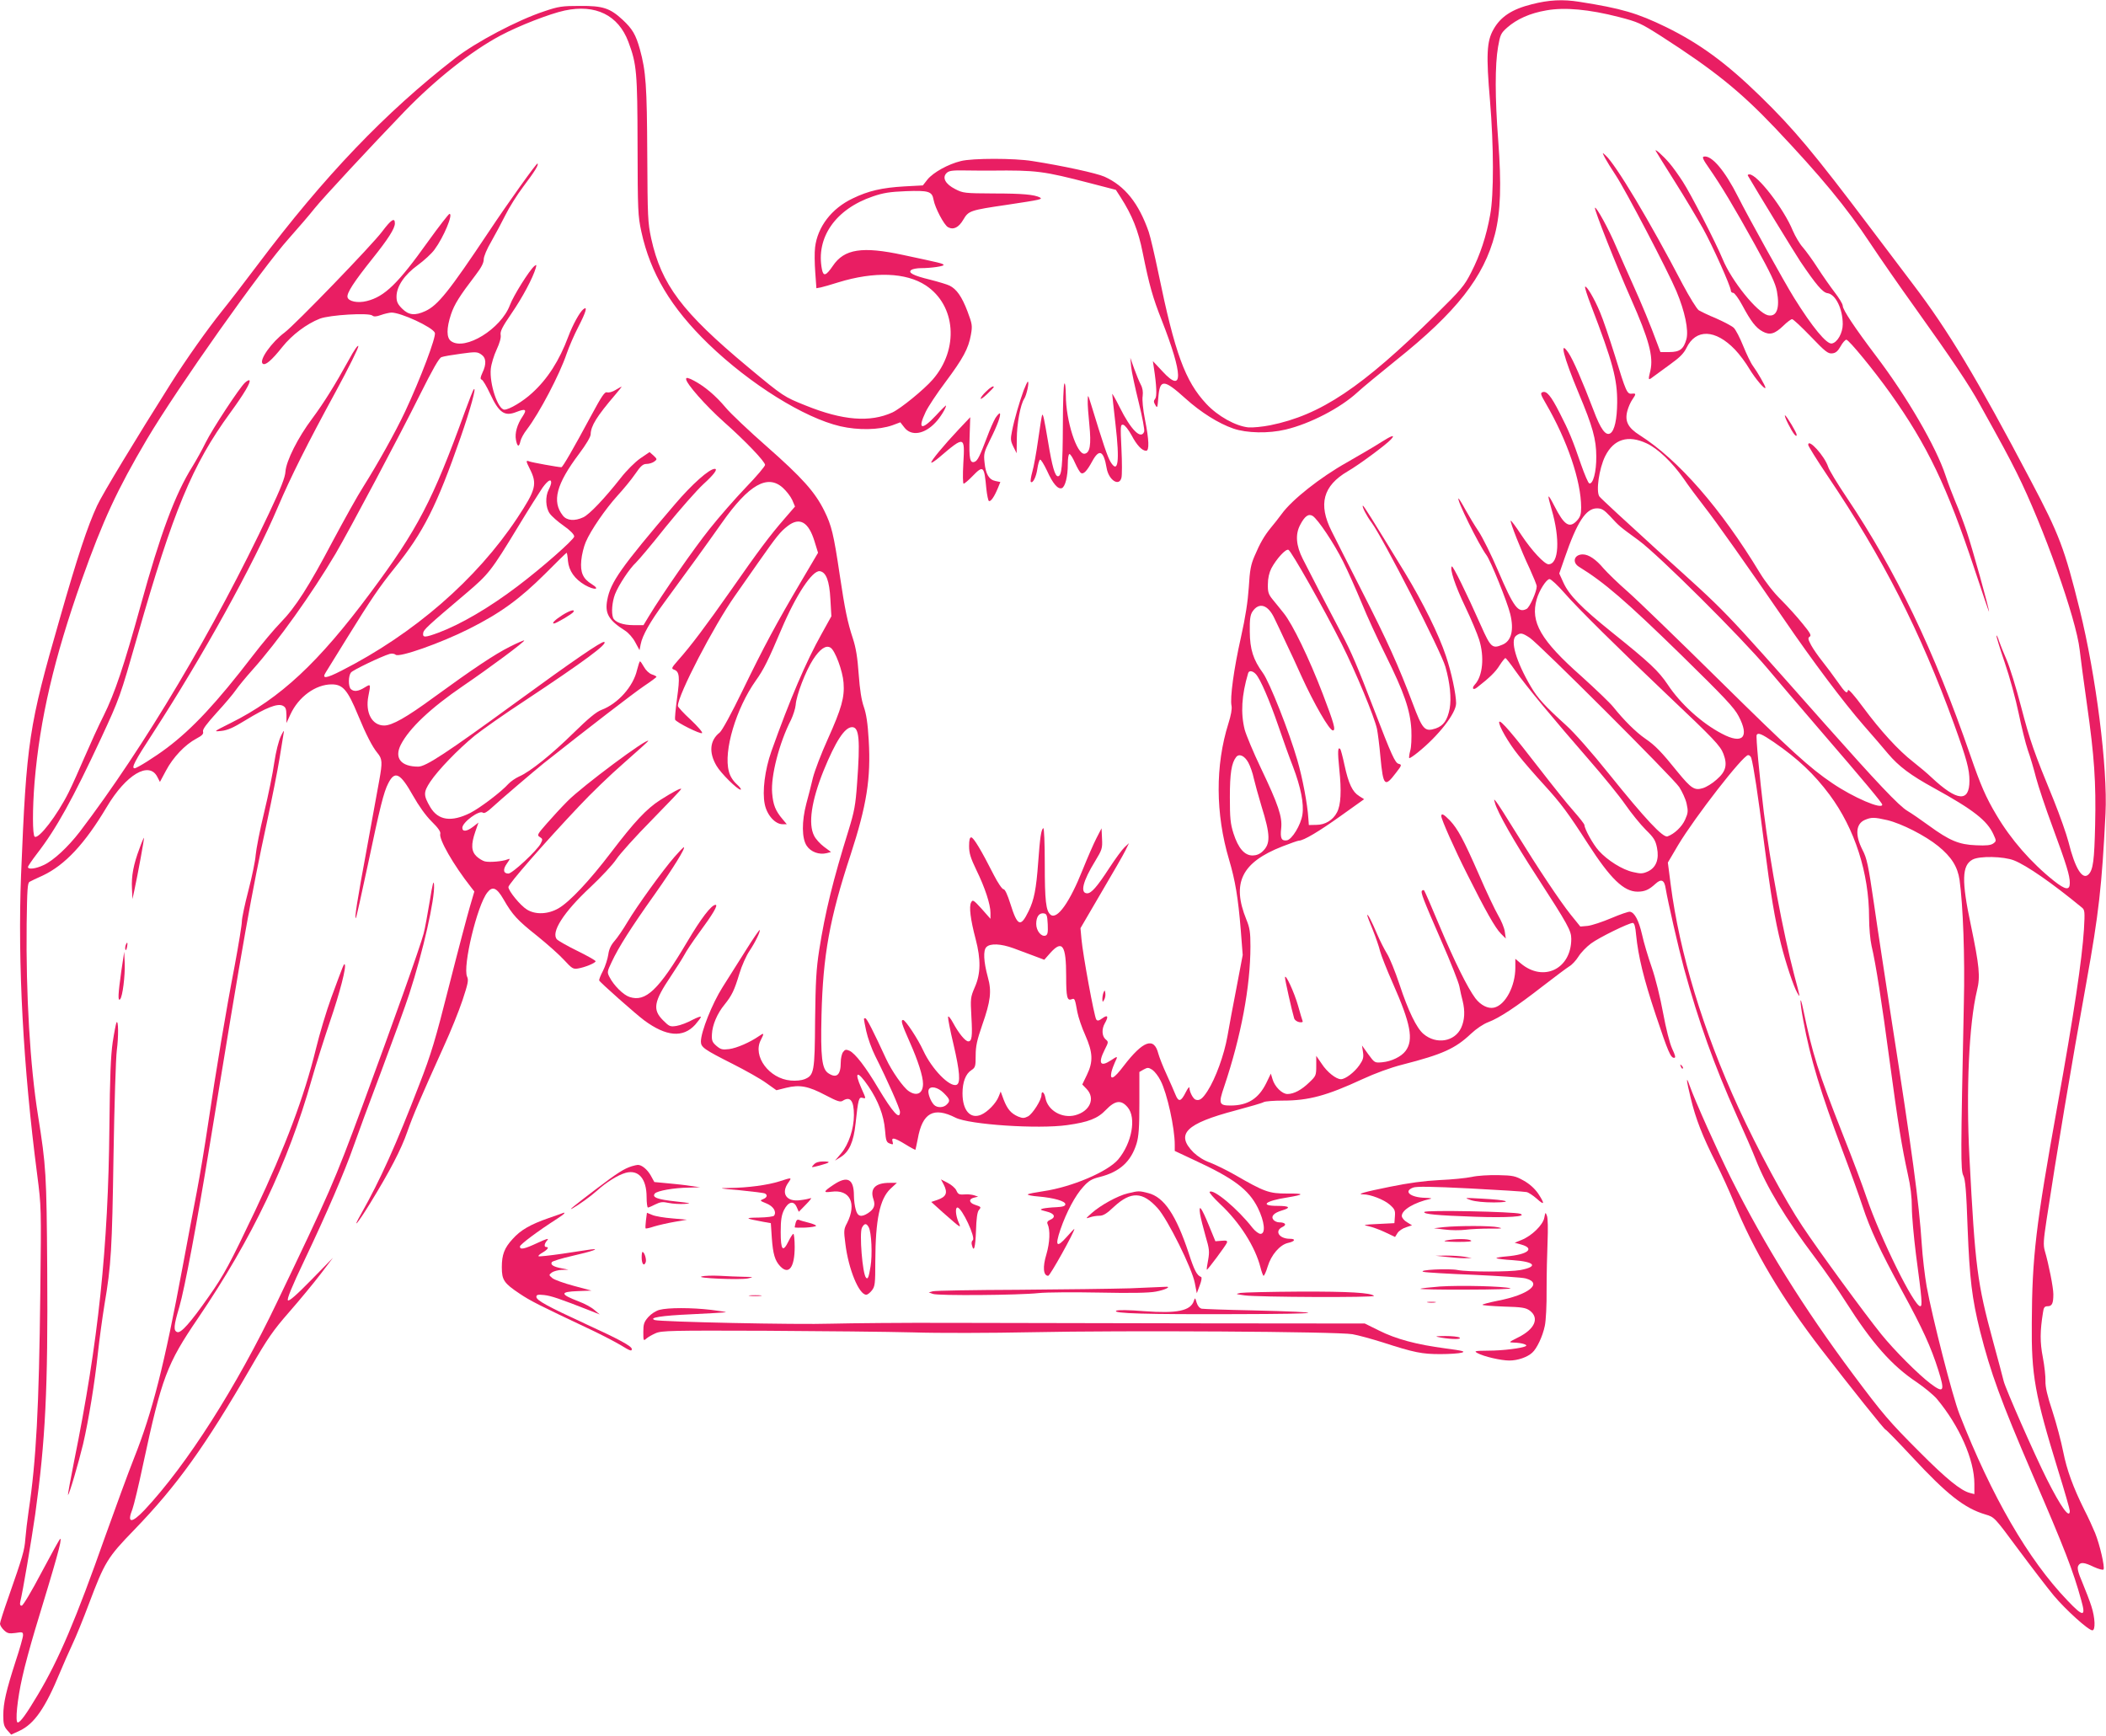 <?xml version="1.0" standalone="no"?>
<!DOCTYPE svg PUBLIC "-//W3C//DTD SVG 20010904//EN"
 "http://www.w3.org/TR/2001/REC-SVG-20010904/DTD/svg10.dtd">
<svg version="1.0" xmlns="http://www.w3.org/2000/svg"
 width="1280pt" height="1055pt" viewBox="0 0 1280 1055"
 preserveAspectRatio="xMidYMid meet">
<g transform="translate(0,1055) scale(0.1,-0.1)"
fill="#e91e63" stroke="none">
<path d="M9310 10524 c-121 -30 -190 -76 -233 -153 -41 -72 -45 -155 -21 -433
23 -275 24 -571 1 -694 -23 -129 -61 -244 -115 -349 -42 -83 -60 -104 -216
-258 -449 -442 -699 -610 -1006 -672 -46 -9 -106 -15 -132 -13 -78 8 -186 68
-256 143 -129 138 -191 307 -292 798 -22 106 -48 217 -58 247 -61 175 -145
280 -269 336 -47 21 -252 66 -438 95 -110 18 -365 18 -435 0 -78 -19 -167 -69
-202 -111 l-29 -37 -112 -6 c-137 -8 -219 -27 -314 -73 -129 -61 -214 -173
-229 -297 -4 -30 -3 -99 1 -152 l7 -97 27 5 c14 3 63 17 107 31 218 67 411 60
531 -19 183 -121 203 -387 42 -572 -53 -61 -194 -176 -245 -200 -136 -62 -302
-49 -527 42 -132 53 -135 54 -351 234 -402 335 -526 501 -588 781 -21 99 -22
129 -24 510 -2 418 -8 507 -45 641 -25 89 -45 123 -105 179 -77 71 -120 85
-259 84 -108 0 -130 -3 -218 -33 -161 -53 -415 -187 -542 -286 -423 -328 -795
-717 -1198 -1253 -78 -104 -176 -231 -218 -283 -89 -111 -217 -292 -310 -439
-211 -334 -417 -674 -449 -744 -58 -125 -119 -309 -228 -691 -187 -649 -201
-740 -234 -1553 -21 -536 13 -1170 98 -1822 25 -194 25 -198 19 -715 -8 -704
-25 -1023 -71 -1330 -8 -55 -17 -131 -20 -169 -5 -70 -16 -107 -103 -356 -28
-79 -51 -151 -51 -160 0 -9 11 -27 24 -39 21 -20 31 -22 70 -17 42 7 46 6 46
-14 0 -12 -20 -83 -45 -158 -57 -177 -75 -253 -75 -329 0 -51 4 -67 24 -90
l24 -27 52 24 c89 42 156 139 245 355 21 50 54 126 75 170 21 44 66 154 100
245 96 255 113 283 275 450 261 270 431 507 710 989 101 175 135 224 232 335
63 72 149 176 191 231 l76 100 -132 -135 c-91 -93 -135 -131 -142 -124 -7 7
23 82 101 245 135 284 243 535 297 689 22 63 98 270 170 460 71 190 148 401
170 470 84 258 156 578 150 662 -2 32 -9 8 -26 -99 -13 -78 -29 -167 -37 -197
-21 -81 -183 -535 -374 -1053 -171 -462 -195 -516 -517 -1188 -247 -517 -549
-990 -806 -1264 -79 -83 -108 -81 -73 6 8 21 38 144 65 273 113 526 144 609
332 885 332 489 548 943 693 1455 24 85 74 242 110 349 61 178 102 337 90 349
-5 5 -7 0 -81 -201 -30 -82 -72 -222 -94 -313 -71 -290 -186 -596 -369 -983
-154 -324 -190 -391 -282 -522 -112 -160 -170 -225 -192 -216 -24 9 -21 39 13
153 31 105 109 518 184 979 208 1274 253 1527 350 1975 29 135 63 306 75 380
12 74 24 146 26 160 3 14 -5 3 -18 -25 -14 -30 -30 -94 -40 -160 -8 -60 -36
-198 -62 -305 -26 -107 -48 -223 -51 -257 -2 -33 -22 -130 -44 -215 -22 -84
-40 -169 -40 -189 0 -20 -20 -142 -44 -271 -53 -274 -112 -629 -161 -958 -19
-129 -50 -316 -69 -415 -19 -99 -58 -304 -86 -455 -111 -597 -184 -884 -296
-1165 -35 -88 -113 -302 -175 -475 -177 -502 -281 -747 -408 -960 -72 -121
-108 -170 -123 -170 -17 0 -3 141 28 277 14 65 49 192 76 283 135 443 164 547
155 557 -3 2 -53 -89 -113 -202 -62 -118 -114 -205 -122 -205 -10 0 -12 7 -9
23 15 59 68 372 91 532 62 447 78 763 73 1490 -4 584 -7 626 -56 935 -48 298
-74 738 -69 1164 3 209 5 250 18 256 8 5 44 22 80 38 135 64 255 192 389 417
117 197 257 280 307 183 l16 -31 37 69 c42 80 116 158 184 194 36 19 45 29 41
43 -4 13 20 45 83 115 49 53 101 115 116 137 15 22 61 78 103 125 152 170 359
460 504 705 85 145 391 721 511 963 80 160 117 225 132 231 12 5 66 14 119 21
87 12 99 12 122 -4 31 -20 34 -58 8 -112 -13 -29 -14 -38 -4 -42 7 -2 30 -41
51 -86 54 -116 88 -139 160 -110 56 22 65 15 38 -26 -34 -50 -49 -103 -41
-144 8 -43 19 -46 27 -8 3 15 20 47 39 71 77 101 200 336 242 461 14 41 46
115 71 163 47 91 58 130 30 107 -22 -18 -64 -94 -91 -166 -54 -145 -126 -258
-220 -343 -55 -51 -139 -101 -168 -101 -40 0 -92 157 -83 248 3 29 19 82 35
116 19 41 28 73 25 90 -4 21 9 48 66 131 66 96 129 214 147 275 6 22 5 23 -9
12 -30 -26 -126 -178 -148 -237 -54 -144 -272 -279 -357 -219 -29 20 -29 78
-1 163 21 62 51 110 151 241 33 43 48 72 48 93 0 18 19 63 46 109 25 44 64
117 86 161 22 45 71 123 108 172 70 93 95 133 87 141 -5 5 -178 -237 -297
-416 -242 -363 -309 -446 -385 -481 -63 -29 -101 -25 -141 15 -27 27 -34 42
-34 73 0 62 48 133 130 192 38 28 84 70 101 94 55 74 115 217 91 217 -5 0 -64
-76 -131 -169 -182 -255 -263 -334 -372 -361 -55 -14 -112 -2 -117 24 -5 25
40 94 151 233 96 120 137 184 137 215 0 38 -22 24 -77 -49 -59 -80 -530 -567
-593 -614 -79 -59 -156 -167 -134 -189 15 -15 54 18 120 101 59 74 147 140
228 172 61 23 297 37 319 19 9 -8 24 -7 52 3 22 8 50 14 63 15 58 1 252 -89
265 -123 9 -24 -87 -278 -180 -477 -59 -126 -169 -322 -254 -457 -35 -54 -118
-204 -187 -333 -144 -273 -225 -401 -318 -496 -37 -38 -112 -127 -167 -199
-221 -288 -367 -444 -522 -561 -73 -55 -183 -124 -197 -124 -22 0 2 46 111
213 304 469 610 1022 760 1375 78 183 178 383 353 704 77 142 138 265 136 274
-2 10 -27 -26 -57 -82 -86 -156 -152 -262 -224 -359 -87 -116 -157 -256 -162
-321 -2 -36 -28 -102 -100 -254 -330 -701 -761 -1425 -1151 -1937 -71 -92
-159 -174 -218 -201 -48 -23 -96 -29 -96 -12 0 5 25 42 55 81 117 151 218 334
389 701 114 246 115 250 221 620 218 764 334 1043 563 1357 86 118 128 189
118 199 -3 3 -15 -3 -27 -14 -33 -30 -198 -281 -239 -364 -20 -41 -56 -106
-80 -145 -106 -169 -195 -409 -315 -845 -102 -369 -157 -533 -225 -670 -32
-63 -83 -176 -115 -250 -32 -74 -75 -171 -97 -215 -71 -142 -182 -286 -207
-271 -14 9 -14 170 -1 331 33 387 118 752 287 1230 129 363 215 548 396 855
185 312 696 1035 864 1222 55 62 125 143 154 180 51 64 343 378 549 592 187
193 404 365 580 459 114 61 303 134 392 153 188 40 326 -28 387 -190 51 -136
55 -184 56 -631 1 -396 2 -426 23 -523 55 -253 180 -462 408 -683 254 -245
582 -449 801 -500 109 -25 234 -23 317 6 l48 18 25 -32 c42 -54 122 -41 189
31 28 29 64 87 64 103 0 3 -28 -24 -61 -60 -88 -94 -114 -86 -63 21 14 30 68
112 120 181 108 145 140 204 155 288 10 56 8 65 -21 143 -34 89 -66 135 -109
156 -14 7 -67 23 -118 36 -103 25 -138 43 -113 60 8 5 33 10 55 10 64 0 145
12 140 20 -5 9 -21 12 -245 60 -249 54 -359 37 -428 -66 -41 -60 -57 -66 -66
-23 -39 194 82 368 309 445 64 22 104 28 201 32 138 5 159 -1 168 -52 9 -50
64 -154 88 -167 33 -18 65 -2 93 46 32 54 40 57 265 90 206 31 219 34 200 45
-34 17 -104 24 -280 24 -178 1 -187 2 -235 27 -59 30 -80 69 -52 97 14 14 34
17 105 16 48 -1 123 -1 167 -1 276 3 317 -3 599 -76 l158 -41 29 -45 c70 -109
108 -204 134 -336 40 -198 61 -273 116 -412 130 -332 132 -449 6 -312 l-60 64
6 -40 c17 -110 19 -175 8 -189 -10 -12 -10 -20 1 -38 12 -21 13 -18 18 44 9
116 33 115 166 -5 92 -83 200 -151 290 -182 81 -28 214 -31 318 -6 148 35 333
131 436 226 30 28 136 115 235 195 368 294 534 506 601 766 35 137 40 303 20
570 -20 257 -20 462 -1 569 13 74 17 83 55 117 59 52 139 88 239 105 111 20
260 6 439 -40 120 -31 134 -38 257 -116 322 -207 481 -335 693 -558 281 -297
434 -482 580 -703 53 -80 174 -255 271 -390 227 -318 328 -468 394 -588 141
-254 169 -305 225 -417 160 -321 361 -885 382 -1075 5 -47 25 -195 44 -330 45
-316 56 -476 50 -735 -5 -213 -12 -272 -40 -300 -37 -37 -82 36 -122 197 -12
47 -52 160 -88 250 -124 302 -145 362 -200 572 -30 116 -70 244 -88 285 -18
42 -39 93 -46 114 -6 21 -14 36 -16 34 -2 -2 20 -76 50 -163 30 -87 68 -226
85 -309 17 -82 42 -184 56 -225 15 -41 37 -117 50 -168 14 -52 58 -185 99
-295 87 -236 106 -299 106 -344 0 -47 -26 -43 -97 13 -139 111 -261 251 -349
400 -64 107 -96 181 -159 364 -220 637 -453 1122 -751 1566 -56 83 -107 167
-113 187 -22 66 -121 175 -121 133 0 -7 52 -91 116 -186 340 -504 566 -948
771 -1513 77 -213 93 -273 93 -343 0 -132 -74 -126 -230 20 -25 24 -75 66
-112 95 -89 69 -198 188 -306 334 -50 68 -88 111 -90 102 -6 -25 -15 -18 -65
53 -26 37 -67 92 -91 122 -24 30 -55 74 -68 98 -19 36 -21 44 -9 52 12 7 3 23
-44 80 -32 40 -90 104 -130 144 -44 43 -94 107 -129 164 -237 392 -495 687
-729 836 -73 46 -93 86 -76 149 6 23 20 54 30 68 24 35 24 39 -3 36 -29 -3
-35 10 -103 232 -32 102 -72 221 -91 265 -34 82 -82 162 -90 153 -3 -3 13 -54
36 -113 133 -347 160 -449 159 -591 -1 -102 -16 -171 -42 -187 -28 -17 -59 26
-102 141 -68 178 -124 307 -152 348 -58 86 -31 -22 62 -245 85 -202 107 -281
107 -385 1 -93 -20 -171 -43 -163 -6 2 -28 53 -49 113 -52 152 -74 205 -131
316 -53 104 -79 135 -104 125 -14 -5 -11 -15 20 -68 131 -225 215 -472 215
-633 0 -41 -5 -57 -25 -79 -46 -50 -78 -29 -138 89 -42 81 -45 77 -17 -20 53
-180 45 -334 -18 -335 -25 0 -103 84 -164 176 -34 52 -64 92 -66 89 -6 -6 64
-184 115 -291 23 -51 43 -99 43 -108 0 -32 -42 -126 -61 -137 -52 -27 -78 8
-174 232 -40 94 -93 200 -117 237 -25 37 -61 97 -82 135 -20 37 -39 67 -41 67
-16 0 124 -284 170 -345 25 -34 126 -283 144 -357 24 -98 7 -165 -48 -187 -61
-26 -71 -16 -129 114 -89 201 -172 369 -178 362 -14 -14 20 -117 81 -244 36
-75 74 -166 85 -201 33 -105 22 -221 -26 -273 -21 -23 -11 -37 13 -18 76 59
113 95 137 134 16 25 32 45 36 45 3 0 31 -35 60 -77 62 -89 228 -289 449 -543
84 -96 183 -218 219 -270 36 -52 92 -121 124 -153 50 -49 60 -65 69 -110 14
-70 -5 -120 -55 -144 -31 -14 -43 -15 -90 -4 -65 14 -156 71 -209 130 -35 39
-86 131 -87 156 0 6 -30 44 -66 85 -37 41 -130 158 -209 260 -159 206 -237
298 -243 282 -6 -19 57 -129 117 -203 32 -41 102 -121 155 -179 104 -114 145
-169 268 -360 136 -211 217 -290 301 -290 44 0 70 12 109 48 35 32 54 24 62
-30 13 -79 76 -354 111 -484 89 -325 184 -590 320 -894 46 -102 98 -221 115
-265 66 -169 182 -361 362 -600 58 -77 142 -198 186 -268 161 -253 280 -388
432 -489 47 -32 101 -77 121 -100 138 -165 229 -371 229 -518 l0 -62 -27 7
c-55 14 -143 85 -307 250 -184 184 -223 230 -403 471 -301 404 -537 783 -742
1192 -82 165 -217 466 -252 564 -23 66 -20 33 7 -77 31 -128 70 -228 154 -395
34 -67 82 -173 107 -234 122 -299 291 -584 531 -896 184 -238 385 -490 392
-490 4 0 75 -73 158 -162 214 -231 321 -316 450 -354 54 -16 54 -16 199 -212
81 -109 177 -234 215 -280 73 -87 211 -212 235 -212 20 0 17 77 -6 147 -10 32
-35 96 -54 142 -27 63 -33 89 -26 103 13 24 34 23 96 -7 29 -13 55 -20 58 -15
9 14 -23 152 -51 221 -14 34 -43 98 -65 140 -69 139 -107 243 -129 354 -12 61
-41 171 -65 245 -32 96 -44 149 -43 185 1 28 -6 93 -16 145 -18 92 -17 160 1
272 4 31 10 38 28 38 27 0 35 17 35 73 0 41 -28 182 -52 264 -10 36 -8 64 11
190 59 389 149 930 242 1443 75 416 94 584 116 1025 14 276 -58 840 -157 1240
-92 371 -123 454 -298 785 -328 623 -501 911 -714 1191 -40 53 -156 206 -257
340 -350 464 -468 605 -672 804 -207 202 -368 320 -574 421 -173 84 -270 113
-526 153 -100 16 -184 12 -289 -15z m698 -2669 c68 -31 156 -116 224 -213 29
-43 85 -118 124 -168 76 -97 265 -365 484 -684 176 -258 365 -509 486 -648 55
-63 122 -140 149 -173 66 -78 137 -131 279 -209 240 -132 324 -198 362 -282
18 -39 18 -41 -1 -55 -15 -11 -42 -14 -105 -11 -103 4 -161 28 -287 120 -48
35 -106 75 -130 89 -51 30 -185 172 -502 529 -658 742 -572 652 -1016 1054
-187 170 -346 317 -354 328 -22 31 -2 170 35 245 52 104 139 131 252 78z
m-223 -442 c60 -65 56 -61 175 -148 123 -91 620 -585 784 -780 55 -66 195
-230 311 -365 282 -327 385 -451 385 -461 0 -32 -175 43 -303 130 -138 93
-248 193 -693 632 -242 239 -489 478 -549 531 -61 53 -127 118 -149 143 -45
54 -90 85 -126 85 -53 0 -67 -49 -22 -76 151 -93 281 -204 622 -537 260 -255
321 -319 347 -370 68 -128 25 -174 -101 -107 -123 64 -252 181 -330 299 -55
82 -110 134 -337 316 -189 152 -262 227 -297 304 l-25 55 33 95 c75 218 129
301 196 301 29 0 43 -9 79 -47z m-276 -468 c76 -88 333 -342 626 -620 283
-268 321 -308 340 -358 25 -67 15 -107 -42 -156 -25 -23 -63 -46 -84 -52 -50
-15 -70 -2 -152 98 -98 122 -138 163 -197 203 -58 40 -130 112 -195 193 -21
26 -108 109 -192 185 -249 220 -313 331 -273 470 15 53 59 122 78 122 9 0 50
-38 91 -85z m-211 -272 c59 -40 868 -848 908 -907 18 -28 39 -73 45 -101 10
-45 9 -57 -9 -97 -19 -43 -65 -87 -107 -102 -27 -10 -134 104 -356 380 -104
130 -211 251 -260 295 -129 117 -172 163 -215 236 -90 153 -127 281 -89 309
26 19 36 18 83 -13z m1483 -634 c147 -101 245 -194 339 -320 153 -206 240
-476 240 -747 0 -60 7 -135 15 -171 26 -109 62 -341 110 -701 51 -380 74 -520
110 -685 17 -74 25 -141 25 -205 0 -52 12 -180 25 -285 37 -276 40 -315 26
-315 -38 0 -241 412 -326 660 -23 69 -87 240 -143 380 -153 389 -185 489 -242
763 -22 106 -22 51 0 -65 43 -233 106 -439 237 -788 47 -124 102 -277 123
-341 47 -142 103 -264 242 -519 123 -225 174 -337 219 -479 41 -130 33 -142
-48 -81 -73 55 -219 201 -299 300 -103 128 -374 498 -479 656 -104 155 -274
471 -389 721 -215 469 -358 940 -412 1358 l-17 132 63 107 c102 170 394 546
425 546 8 0 16 -8 19 -17 14 -49 40 -219 76 -503 43 -335 67 -477 105 -630 29
-115 76 -256 99 -296 19 -32 19 -32 -18 106 -70 267 -146 675 -186 995 -26
218 -49 458 -43 468 9 15 32 5 104 -44z m689 -474 c88 -21 231 -94 310 -158
81 -66 118 -125 130 -206 21 -153 33 -467 26 -751 -19 -916 -20 -1014 -3
-1046 12 -24 18 -91 26 -321 12 -305 26 -425 76 -626 64 -252 125 -420 318
-869 195 -451 248 -588 296 -763 30 -105 14 -106 -83 -4 -239 249 -461 633
-657 1134 -42 107 -164 584 -199 775 -11 63 -25 180 -30 260 -16 247 -60 571
-181 1345 -38 248 -88 572 -109 720 -35 239 -43 277 -70 329 -46 90 -41 158
14 182 40 17 57 17 136 -1z m771 -245 c78 -31 232 -138 413 -287 17 -14 18
-25 12 -132 -12 -185 -60 -510 -162 -1076 -131 -729 -153 -913 -155 -1315 -3
-321 18 -436 161 -901 39 -125 70 -234 70 -243 0 -52 -54 23 -140 194 -74 147
-250 547 -262 595 -5 22 -34 130 -64 240 -97 358 -109 450 -144 1120 -21 410
-3 811 46 1015 21 83 14 149 -37 395 -58 272 -55 365 10 400 42 23 189 20 252
-5z"/>
<path d="M10065 9630 c4 -8 56 -91 115 -185 59 -93 135 -221 170 -283 59 -106
169 -352 170 -379 0 -7 6 -13 14 -13 8 0 33 -34 55 -75 53 -99 83 -138 124
-160 44 -24 74 -15 126 35 22 22 47 40 53 40 7 0 58 -48 114 -106 88 -92 105
-105 130 -102 21 2 34 13 51 43 12 22 28 40 35 40 15 0 169 -188 266 -324 227
-319 346 -568 513 -1071 48 -146 88 -262 88 -258 2 15 -102 387 -135 485 -19
56 -49 137 -68 180 -18 43 -46 116 -61 162 -57 174 -236 482 -424 729 -129
171 -201 279 -201 303 0 11 -22 47 -49 82 -26 34 -73 101 -104 149 -30 47 -71
103 -90 125 -19 21 -46 67 -61 102 -53 130 -215 341 -263 341 -8 0 -12 -3 -10
-7 57 -98 282 -466 319 -522 96 -142 136 -189 165 -193 49 -6 93 -95 93 -189
0 -53 -33 -112 -67 -117 -31 -5 -117 98 -229 278 -54 86 -282 497 -340 613
-81 161 -162 256 -209 245 -11 -2 -3 -20 31 -68 75 -108 151 -234 280 -467 97
-176 125 -235 134 -284 19 -104 -2 -158 -56 -145 -65 17 -220 209 -274 341
-41 99 -195 399 -243 472 -24 37 -60 88 -81 112 -39 46 -96 96 -81 71z"/>
<path d="M9755 9590 c10 -19 39 -66 65 -105 59 -89 316 -579 369 -705 52 -124
75 -237 61 -291 -17 -61 -40 -79 -104 -79 l-54 0 -18 48 c-43 117 -97 247
-149 362 -31 69 -77 172 -102 230 -45 107 -121 245 -129 237 -7 -7 132 -358
220 -556 108 -244 136 -348 117 -433 -15 -61 -14 -62 17 -38 15 11 62 45 104
76 57 41 82 66 98 99 57 118 176 114 295 -10 28 -29 67 -82 88 -118 35 -58 97
-132 97 -113 0 10 -48 94 -76 132 -13 17 -39 72 -59 121 -20 50 -46 100 -58
111 -12 11 -60 36 -105 56 -46 19 -94 42 -107 50 -12 8 -56 79 -98 158 -199
381 -407 730 -470 785 -20 18 -20 18 -2 -17z"/>
<path d="M6875 8320 c3 -30 24 -127 46 -216 22 -89 37 -168 33 -178 -19 -50
-80 10 -149 149 -25 50 -45 85 -45 80 0 -6 9 -89 20 -185 26 -225 16 -303 -30
-228 -18 29 -46 112 -118 348 -20 64 -20 65 -21 24 -1 -22 4 -88 10 -146 12
-122 4 -171 -29 -176 -47 -7 -114 201 -114 356 -1 49 -4 78 -9 70 -5 -7 -9
-119 -9 -248 -1 -254 -7 -315 -30 -315 -18 0 -35 58 -60 210 -25 147 -30 169
-36 163 -2 -3 -13 -70 -24 -149 -11 -79 -27 -168 -36 -198 -8 -29 -12 -56 -9
-60 12 -12 33 30 40 80 4 27 11 51 16 55 5 3 24 -28 43 -68 35 -78 66 -114 90
-105 20 8 36 70 36 145 0 35 4 62 10 62 6 0 21 -24 34 -54 13 -29 29 -57 36
-61 16 -10 37 13 69 72 42 77 69 64 87 -42 12 -73 76 -115 90 -59 4 15 4 94 0
176 -7 141 -6 149 11 146 10 -2 32 -30 50 -63 32 -61 64 -95 89 -95 20 0 18
65 -7 190 -12 60 -18 121 -14 143 3 25 0 48 -12 70 -9 17 -27 61 -40 97 l-23
65 5 -55z"/>
<path d="M4170 8246 c0 -27 118 -161 230 -261 132 -117 250 -241 250 -261 0
-8 -52 -70 -117 -137 -64 -67 -163 -180 -220 -252 -93 -116 -284 -390 -370
-532 l-32 -53 -61 0 c-64 0 -113 18 -124 45 -11 31 -6 95 12 143 22 56 88 156
127 192 15 14 97 111 181 217 85 105 188 222 229 260 64 58 90 93 69 93 -33 0
-138 -93 -241 -214 -330 -386 -392 -475 -412 -582 -16 -83 8 -124 109 -188 19
-12 47 -43 61 -70 l26 -48 7 36 c10 53 58 138 145 256 144 196 252 345 350
484 162 230 276 295 369 211 21 -19 47 -52 57 -74 l17 -40 -64 -74 c-88 -101
-159 -196 -327 -437 -148 -211 -243 -338 -320 -424 -41 -47 -42 -50 -23 -57
32 -12 35 -45 17 -174 -9 -65 -14 -123 -12 -129 7 -17 156 -91 164 -82 5 5
-27 41 -69 81 -43 39 -78 78 -78 84 0 66 217 485 348 671 25 36 88 126 140
200 115 164 134 187 180 223 73 56 127 24 163 -95 l21 -68 -105 -178 c-148
-251 -223 -390 -354 -660 -68 -140 -124 -243 -139 -255 -60 -47 -67 -121 -19
-202 26 -45 127 -145 146 -145 7 0 -3 15 -23 33 -23 21 -41 49 -48 78 -34 123
44 383 163 551 49 68 78 128 156 312 89 210 189 361 234 354 38 -6 58 -58 64
-170 l6 -104 -61 -110 c-93 -166 -191 -395 -304 -712 -39 -111 -56 -243 -40
-320 13 -66 63 -122 108 -122 l26 0 -26 31 c-43 51 -57 86 -63 158 -9 103 43
306 115 446 13 28 26 68 28 90 4 59 60 205 105 275 42 65 79 91 107 73 27 -16
74 -141 79 -213 7 -89 -12 -156 -96 -343 -39 -86 -79 -191 -90 -234 -10 -43
-28 -114 -40 -157 -29 -110 -28 -212 2 -257 25 -38 76 -56 121 -45 l27 7 -43
32 c-24 18 -51 48 -60 67 -37 72 -16 212 57 394 74 181 129 266 174 266 43 0
50 -75 30 -345 -9 -129 -17 -169 -51 -280 -95 -305 -143 -500 -179 -730 -18
-116 -22 -190 -25 -426 -2 -316 -6 -335 -64 -359 -17 -7 -53 -11 -84 -8 -131
11 -233 148 -182 246 22 43 20 46 -11 24 -55 -38 -135 -73 -182 -79 -41 -5
-51 -2 -77 20 -25 22 -29 32 -27 70 2 55 32 127 77 181 44 55 59 85 90 188 14
47 42 110 62 139 36 54 67 119 61 126 -2 2 -40 -53 -83 -122 -43 -69 -107
-170 -142 -225 -63 -99 -132 -272 -132 -331 0 -35 19 -48 195 -137 77 -39 168
-90 202 -115 l62 -44 60 15 c82 20 134 10 238 -45 71 -37 90 -44 105 -34 46
29 68 1 68 -87 0 -84 -32 -178 -77 -232 l-38 -45 35 22 c51 32 78 91 90 203
16 150 20 162 41 157 24 -6 24 -9 -6 59 -46 104 -24 109 43 11 60 -88 94 -178
101 -266 5 -65 9 -75 29 -82 20 -8 22 -6 17 11 -9 29 11 25 78 -16 32 -20 59
-34 61 -33 1 2 7 32 14 66 28 159 96 197 230 129 84 -42 501 -70 678 -45 129
18 186 40 236 93 56 58 93 62 132 15 54 -64 25 -218 -58 -317 -64 -75 -283
-168 -456 -193 -47 -7 -89 -15 -93 -19 -4 -4 25 -10 65 -13 93 -8 163 -28 163
-47 0 -11 -15 -16 -55 -18 -30 -1 -66 -5 -80 -8 -22 -6 -20 -8 20 -18 50 -12
60 -35 22 -51 -15 -7 -20 -15 -15 -25 17 -37 14 -112 -7 -184 -24 -78 -19
-131 11 -131 11 0 158 264 159 285 0 2 -21 -19 -46 -48 -62 -70 -73 -57 -39
44 37 107 90 207 139 260 33 37 52 48 101 60 121 31 189 93 223 203 13 44 17
96 17 246 l0 189 26 15 c24 13 29 13 53 -2 14 -10 37 -39 50 -66 40 -77 86
-288 86 -389 l0 -38 115 -54 c243 -112 334 -180 390 -292 41 -83 49 -158 16
-158 -10 0 -32 16 -48 36 -90 116 -240 241 -261 219 -4 -4 25 -37 64 -74 118
-110 213 -259 245 -385 6 -25 15 -48 18 -51 4 -2 16 23 26 57 21 70 74 132
124 143 42 9 49 25 11 25 -66 0 -96 48 -45 72 28 13 17 28 -21 28 -12 0 -27 7
-34 15 -17 21 1 42 51 57 58 17 47 28 -26 28 -111 0 -77 30 58 51 108 18 108
25 -1 24 -109 0 -137 10 -317 114 -49 28 -117 61 -150 74 -38 13 -75 37 -101
62 -111 112 -47 175 255 255 85 23 163 45 172 51 10 5 62 9 116 9 157 0 267
30 483 130 78 36 170 70 245 89 242 62 320 97 415 187 33 31 76 60 106 71 68
26 168 92 330 218 74 57 147 112 162 121 16 9 41 36 56 60 15 24 49 59 76 79
48 36 230 125 254 125 9 0 16 -23 20 -72 13 -132 47 -270 118 -483 77 -231 92
-265 113 -265 11 0 8 13 -12 56 -15 33 -37 120 -55 217 -17 93 -46 211 -69
277 -22 63 -49 153 -59 200 -20 86 -45 133 -73 138 -8 2 -60 -16 -114 -39 -54
-23 -118 -44 -143 -47 l-45 -4 -59 73 c-66 83 -195 276 -339 509 -52 85 -103
164 -112 175 -16 20 -16 19 -9 -5 14 -55 117 -237 256 -450 188 -291 208 -327
208 -377 0 -183 -169 -265 -307 -149 l-33 28 0 -54 c0 -113 -61 -228 -130
-243 -36 -8 -81 15 -113 57 -47 63 -127 224 -216 436 -49 118 -92 216 -95 219
-3 4 -9 3 -13 -1 -10 -9 5 -48 118 -307 55 -125 104 -249 109 -275 5 -27 14
-67 20 -89 15 -61 12 -116 -9 -162 -39 -85 -151 -104 -229 -38 -42 35 -93 140
-146 301 -26 78 -60 162 -76 187 -16 26 -43 79 -60 119 -33 78 -59 128 -60
115 0 -5 15 -45 34 -90 18 -45 38 -103 44 -129 7 -26 41 -113 77 -194 109
-246 128 -345 78 -412 -26 -35 -86 -64 -142 -69 -46 -4 -46 -4 -85 49 l-38 53
6 -40 c5 -33 1 -47 -22 -80 -30 -43 -85 -85 -112 -85 -29 0 -84 43 -117 94
l-33 48 0 -60 c0 -59 -2 -63 -42 -101 -47 -46 -94 -71 -133 -71 -33 0 -78 45
-91 91 l-10 33 -27 -56 c-47 -96 -113 -138 -218 -138 -70 0 -74 12 -39 114
103 306 160 609 160 854 0 86 -4 112 -25 163 -90 222 -29 347 219 444 49 19
94 35 100 35 29 0 124 57 254 150 l143 102 -30 19 c-41 25 -65 76 -89 187 -11
52 -23 96 -26 99 -15 16 -17 -14 -6 -122 14 -133 10 -218 -14 -263 -24 -47
-72 -76 -125 -76 l-46 -1 -3 40 c-5 85 -35 245 -67 355 -50 173 -169 474 -209
529 -59 81 -79 143 -80 252 -1 74 3 101 16 121 40 60 95 43 134 -41 15 -31 46
-96 69 -146 24 -49 67 -142 95 -205 77 -169 170 -330 191 -330 19 0 7 43 -61
221 -83 217 -184 425 -237 491 -21 26 -51 64 -68 84 -26 32 -30 46 -29 93 0
36 8 70 21 96 31 58 87 120 104 113 17 -7 213 -353 324 -573 85 -169 197 -439
214 -515 5 -25 15 -101 21 -170 17 -180 26 -188 95 -97 35 45 36 49 16 54 -22
6 -41 47 -151 333 -101 263 -136 345 -197 460 -72 136 -198 379 -235 453 -41
81 -46 149 -16 206 28 54 51 70 76 55 32 -20 131 -168 186 -279 30 -60 80
-173 112 -250 31 -77 97 -220 146 -318 112 -226 149 -332 156 -452 2 -51 0
-107 -7 -129 -6 -22 -8 -42 -6 -44 2 -3 26 13 52 34 127 102 233 239 233 299
0 55 -29 191 -62 288 -43 130 -140 326 -250 507 -203 332 -251 410 -255 406
-6 -6 25 -65 53 -102 69 -93 421 -780 449 -877 28 -98 37 -191 26 -254 -14
-71 -37 -104 -85 -121 -67 -22 -80 -7 -140 153 -87 230 -152 375 -310 685 -82
162 -165 325 -183 362 -82 163 -52 275 98 363 68 39 235 163 263 194 29 32 6
25 -60 -17 -32 -21 -126 -76 -208 -123 -162 -91 -333 -226 -396 -313 -19 -26
-49 -64 -66 -84 -40 -49 -66 -94 -99 -172 -23 -53 -29 -87 -35 -190 -6 -87
-20 -180 -48 -305 -43 -191 -67 -368 -57 -415 4 -18 -3 -58 -19 -108 -80 -254
-79 -548 4 -827 38 -128 55 -232 71 -425 l12 -155 -37 -195 c-21 -107 -46
-242 -56 -300 -20 -112 -71 -254 -121 -332 -31 -48 -49 -61 -73 -52 -15 6 -36
46 -37 72 0 9 -10 -3 -22 -27 -29 -58 -44 -62 -63 -14 -8 21 -33 76 -54 123
-22 47 -44 104 -50 126 -26 103 -93 78 -211 -76 -58 -77 -85 -91 -74 -37 4 17
14 44 21 59 20 40 18 41 -25 12 -64 -42 -78 -17 -37 65 24 47 24 48 5 64 -22
20 -24 62 -4 97 24 42 18 54 -14 31 -22 -16 -31 -18 -38 -8 -12 15 -82 396
-90 489 l-6 66 125 214 c69 117 136 233 148 258 l22 45 -27 -25 c-15 -14 -56
-70 -92 -125 -76 -117 -110 -155 -135 -155 -45 0 -27 74 49 197 41 68 44 76
41 135 l-3 63 -31 -60 c-17 -33 -54 -118 -83 -190 -79 -199 -156 -308 -196
-275 -28 23 -35 85 -35 308 0 127 -4 221 -9 218 -13 -8 -20 -56 -31 -207 -12
-165 -25 -229 -58 -297 -49 -101 -68 -93 -111 44 -18 57 -33 89 -42 89 -8 0
-34 38 -58 85 -77 152 -124 230 -138 230 -9 0 -13 -16 -13 -53 0 -43 9 -72 44
-145 52 -106 86 -209 86 -261 l0 -36 -53 60 c-51 56 -55 58 -65 39 -13 -25 -4
-102 28 -223 32 -122 31 -210 -5 -291 -27 -63 -27 -69 -21 -180 7 -120 3 -150
-19 -150 -18 0 -58 49 -92 112 -15 28 -29 45 -31 37 -1 -9 13 -83 33 -166 39
-167 44 -237 19 -247 -42 -16 -150 95 -202 207 -33 72 -109 187 -123 187 -16
0 -9 -23 41 -136 50 -112 80 -207 80 -252 0 -58 -37 -78 -86 -45 -34 22 -105
124 -139 198 -75 163 -117 245 -125 245 -12 0 -13 9 5 -78 9 -41 33 -108 54
-150 77 -153 151 -321 151 -341 0 -52 -43 -4 -132 144 -75 127 -140 212 -175
228 -21 9 -27 8 -39 -8 -8 -10 -14 -39 -14 -63 0 -76 -25 -99 -75 -66 -40 26
-48 98 -42 354 9 362 49 587 177 975 97 298 124 463 110 695 -6 105 -15 161
-30 204 -14 40 -24 102 -31 198 -7 101 -17 161 -35 216 -33 100 -49 178 -80
386 -37 250 -50 302 -94 391 -57 115 -134 201 -352 393 -107 94 -218 199 -247
234 -62 74 -128 129 -193 164 -37 19 -48 21 -48 10z m3463 -1794 c27 -29 83
-159 136 -313 27 -79 67 -192 90 -250 47 -124 67 -225 57 -290 -9 -63 -64
-153 -95 -157 -33 -5 -41 14 -34 74 7 69 -17 142 -123 364 -46 96 -90 202 -99
235 -25 100 -19 208 21 343 5 18 28 15 47 -6z m-46 -537 c12 -22 27 -65 33
-95 7 -30 28 -107 47 -170 55 -176 56 -230 6 -276 -17 -16 -38 -24 -60 -24
-49 0 -87 44 -116 134 -19 60 -22 93 -22 221 0 145 10 207 38 243 18 23 51 9
74 -33z m-1219 -983 c2 -50 0 -63 -13 -69 -26 -9 -57 29 -57 71 0 44 18 68 46
64 18 -3 21 -11 24 -66z m-208 -146 c36 -13 92 -34 126 -47 l61 -23 37 42 c73
81 96 47 96 -142 0 -127 6 -151 33 -140 19 7 20 5 35 -78 6 -31 27 -94 48
-140 47 -107 49 -161 10 -242 l-28 -58 26 -27 c55 -57 21 -136 -69 -160 -80
-21 -167 29 -181 105 -6 34 -24 48 -24 18 0 -30 -54 -115 -82 -130 -24 -12
-32 -12 -60 -1 -43 19 -65 44 -88 103 l-18 49 -12 -30 c-15 -40 -67 -94 -107
-111 -66 -28 -113 27 -113 130 0 68 19 119 54 141 24 16 26 23 26 89 0 57 8
93 40 186 51 145 58 205 34 290 -26 96 -29 163 -9 183 23 24 88 21 165 -7z
m-424 -880 c38 -38 41 -48 18 -70 -19 -20 -58 -21 -77 -2 -21 21 -40 73 -33
91 10 27 56 17 92 -19z"/>
<path d="M6222 8178 c-26 -71 -58 -180 -71 -248 -10 -49 -9 -60 8 -95 l20 -40
1 85 c0 94 22 211 45 246 15 23 32 104 22 104 -3 0 -14 -24 -25 -52z"/>
<path d="M3742 8180 c-19 -12 -42 -18 -52 -15 -15 5 -32 -21 -100 -147 -106
-197 -170 -308 -178 -308 -19 0 -179 29 -194 35 -23 9 -22 3 1 -43 48 -94 39
-128 -76 -302 -247 -372 -626 -702 -1068 -927 -94 -48 -121 -51 -95 -10 7 12
65 105 128 207 148 239 196 310 291 428 175 217 255 376 400 792 60 172 98
311 81 294 -5 -5 -29 -67 -55 -138 -194 -536 -286 -713 -574 -1100 -315 -424
-548 -641 -849 -791 -106 -53 -106 -53 -57 -48 38 4 74 20 147 65 124 76 193
103 225 89 19 -9 23 -18 24 -58 l0 -48 24 52 c49 107 153 183 251 183 68 0 97
-34 160 -187 49 -119 88 -194 118 -230 30 -36 31 -57 11 -167 -8 -45 -41 -227
-74 -406 -61 -328 -78 -439 -68 -430 3 3 35 147 72 320 75 356 97 445 125 499
40 79 73 62 150 -75 35 -62 76 -120 113 -157 40 -39 56 -63 53 -75 -10 -32 79
-188 186 -324 l21 -27 -27 -92 c-15 -51 -72 -266 -126 -479 -84 -332 -110
-419 -181 -601 -140 -364 -239 -584 -354 -787 -59 -104 -22 -61 56 66 116 189
188 326 225 434 34 97 75 193 223 521 40 87 90 211 112 277 33 100 38 122 28
143 -28 62 61 434 123 512 31 40 57 30 98 -41 55 -96 85 -128 206 -224 62 -50
136 -116 164 -147 46 -50 54 -55 83 -50 43 7 107 34 107 44 0 5 -50 33 -111
63 -61 30 -117 62 -124 70 -38 42 39 164 203 317 66 62 137 138 158 170 21 32
118 140 216 239 98 100 178 184 178 188 0 9 -50 -18 -129 -68 -82 -53 -155
-131 -296 -316 -133 -175 -253 -302 -320 -341 -64 -37 -140 -40 -192 -8 -41
25 -113 114 -113 137 0 18 219 269 429 491 69 74 192 193 274 264 81 71 147
131 147 133 0 24 -401 -275 -490 -365 -36 -36 -93 -98 -127 -137 -58 -66 -60
-71 -42 -82 18 -11 18 -15 5 -40 -22 -42 -172 -182 -196 -182 -31 0 -35 25 -9
61 21 30 21 32 3 25 -28 -12 -109 -19 -137 -12 -13 3 -36 17 -50 30 -33 31
-35 73 -8 151 l19 55 -32 -25 c-39 -30 -66 -32 -66 -7 0 34 104 110 125 92 8
-6 26 4 56 32 45 42 257 223 313 268 274 217 547 427 609 469 42 28 77 54 77
57 0 3 -13 10 -29 15 -16 6 -36 25 -47 45 -10 18 -21 34 -24 34 -3 0 -11 -24
-18 -52 -23 -101 -116 -205 -216 -243 -32 -12 -79 -51 -169 -139 -132 -130
-266 -238 -332 -266 -22 -10 -51 -30 -65 -45 -44 -49 -171 -145 -231 -176
-116 -58 -196 -46 -244 35 -42 72 -42 90 0 154 49 73 168 196 270 280 44 35
181 132 305 213 362 240 508 348 482 357 -15 5 -190 -115 -538 -369 -421 -307
-546 -389 -592 -389 -105 0 -147 52 -106 133 51 100 181 223 379 358 160 109
377 270 371 276 -2 2 -42 -15 -87 -38 -91 -45 -228 -137 -464 -309 -165 -121
-252 -170 -300 -170 -74 0 -116 78 -96 179 15 75 15 75 -23 52 -38 -24 -66
-27 -84 -9 -16 16 -15 80 1 100 11 15 187 99 235 113 13 4 29 2 37 -5 22 -18
274 71 445 157 191 96 308 181 463 335 70 71 129 128 131 128 2 0 6 -22 8 -50
6 -60 40 -109 103 -146 58 -33 97 -29 42 5 -54 33 -71 71 -64 145 3 34 15 83
27 111 31 73 120 201 192 281 35 38 84 97 108 132 34 50 48 62 70 62 14 0 35
6 46 14 19 14 19 15 -4 37 l-24 21 -56 -38 c-32 -22 -84 -74 -119 -119 -100
-127 -190 -221 -227 -239 -53 -25 -101 -21 -125 10 -68 86 -40 191 99 376 42
56 70 103 70 118 1 51 37 109 148 239 24 28 42 51 40 51 -1 0 -18 -9 -36 -20z
m-392 -564 c0 -7 -7 -27 -15 -42 -22 -42 -19 -110 6 -145 11 -16 49 -50 85
-75 40 -28 64 -53 64 -65 0 -18 -199 -193 -345 -303 -170 -129 -343 -230 -478
-281 -84 -31 -99 -32 -95 -3 3 21 23 40 264 244 134 114 150 134 312 401 64
106 132 213 149 238 33 45 53 57 53 31z"/>
<path d="M5992 8169 c-18 -17 -32 -36 -32 -42 0 -6 18 7 40 28 22 21 40 40 40
42 0 11 -21 -1 -48 -28z"/>
<path d="M6050 8009 c-11 -19 -34 -70 -50 -114 -45 -118 -58 -145 -76 -152
-29 -11 -35 19 -31 147 l4 124 -70 -74 c-93 -99 -167 -189 -167 -201 0 -6 23
9 51 33 151 129 154 128 144 -38 -4 -72 -3 -124 2 -124 5 0 29 20 53 45 67 69
72 64 85 -77 4 -37 11 -70 15 -73 11 -7 33 25 55 78 l15 37 -29 6 c-40 8 -60
41 -67 112 -6 53 -3 64 33 137 44 87 68 153 60 162 -3 3 -15 -10 -27 -28z"/>
<path d="M10869 7972 c28 -56 51 -85 51 -65 0 13 -59 111 -70 118 -6 4 2 -20
19 -53z"/>
<path d="M3418 6811 c-44 -28 -67 -51 -51 -51 12 0 111 58 118 70 12 19 -21
10 -67 -19z"/>
<path d="M8760 5589 c0 -19 81 -202 157 -352 110 -220 171 -328 205 -362 l30
-30 -6 42 c-3 23 -22 68 -41 100 -19 33 -71 142 -115 244 -95 217 -130 281
-178 332 -37 38 -52 46 -52 26z"/>
<path d="M848 5393 c-37 -98 -50 -169 -46 -243 l3 -65 12 55 c21 97 61 315 58
318 -1 1 -14 -28 -27 -65z"/>
<path d="M4100 5342 c-70 -80 -227 -297 -286 -396 -26 -44 -62 -97 -80 -117
-21 -24 -33 -50 -37 -82 -4 -26 -18 -70 -32 -98 -15 -28 -25 -54 -23 -59 4
-11 223 -205 273 -242 134 -99 236 -108 310 -27 19 22 35 43 35 48 0 5 -24 -4
-53 -19 -29 -16 -71 -32 -95 -36 -39 -6 -44 -4 -82 34 -65 65 -57 113 48 269
32 48 69 106 81 128 11 22 52 83 90 135 85 115 117 170 100 170 -25 0 -88 -82
-173 -226 -173 -292 -252 -367 -350 -334 -37 12 -95 69 -121 120 -16 30 -15
34 13 93 42 90 117 208 262 412 111 157 190 285 176 285 -3 0 -28 -26 -56 -58z"/>
<path d="M764 4805 c-3 -8 -4 -20 -2 -27 3 -7 7 -1 10 15 6 29 1 36 -8 12z"/>
<path d="M737 4645 c-19 -136 -22 -184 -7 -169 15 15 31 144 28 220 l-3 69
-18 -120z"/>
<path d="M7810 4608 c0 -14 40 -195 56 -249 3 -9 16 -19 30 -22 17 -3 24 0 21
7 -3 7 -15 48 -27 91 -23 82 -79 203 -80 173z"/>
<path d="M6707 4517 c-4 -10 -7 -28 -7 -40 1 -20 2 -20 11 -4 6 10 9 28 7 40
-3 20 -4 20 -11 4z"/>
<path d="M708 4335 c-3 -6 -14 -60 -23 -120 -12 -83 -17 -208 -20 -510 -7
-739 -67 -1310 -215 -2039 -22 -110 -38 -201 -37 -203 6 -5 64 193 92 309 34
147 71 374 90 553 9 83 27 215 40 295 41 242 46 334 55 910 5 305 14 592 20
636 11 84 10 187 -2 169z"/>
<path d="M10216 4067 c3 -10 9 -15 12 -12 3 3 0 11 -7 18 -10 9 -11 8 -5 -6z"/>
<path d="M4946 3471 c-18 -19 -17 -19 34 -6 67 18 74 25 23 25 -27 0 -46 -6
-57 -19z"/>
<path d="M3840 3461 c-47 -15 -86 -39 -220 -141 -134 -102 -170 -131 -140
-115 39 22 109 72 148 107 57 52 128 96 175 109 78 21 127 -36 127 -148 0 -35
4 -63 8 -63 4 0 24 8 45 19 30 15 45 17 81 9 24 -5 68 -8 97 -6 46 3 38 5 -54
15 -111 12 -146 25 -127 48 14 17 117 35 206 36 l69 2 -55 8 c-30 5 -93 12
-139 16 l-84 8 -22 40 c-21 37 -56 66 -80 64 -5 0 -21 -4 -35 -8z"/>
<path d="M8945 3396 c-33 -7 -121 -16 -195 -19 -95 -5 -185 -17 -303 -41 -159
-32 -206 -46 -160 -46 42 0 125 -32 159 -62 31 -27 35 -36 32 -72 l-3 -41
-100 -5 c-87 -4 -95 -6 -59 -13 23 -5 69 -21 102 -37 l61 -29 15 24 c8 13 32
29 52 35 l36 12 -31 19 c-17 10 -31 27 -31 38 0 37 76 82 175 104 11 3 -3 5
-32 6 -91 2 -135 39 -75 62 20 8 111 7 347 -5 176 -9 330 -19 343 -22 12 -2
40 -21 62 -40 48 -44 51 -33 8 32 -22 31 -52 58 -88 78 -50 28 -64 31 -155 33
-56 1 -126 -3 -160 -11z"/>
<path d="M4737 3369 c-69 -22 -191 -39 -302 -40 -73 -1 -68 -3 62 -14 78 -8
147 -16 153 -20 17 -10 11 -25 -12 -34 -21 -8 -20 -10 20 -26 42 -17 63 -50
47 -74 -3 -6 -44 -11 -93 -12 -90 -1 -86 -5 28 -26 l45 -8 6 -90 c7 -98 19
-138 51 -172 52 -55 88 -7 88 117 0 44 -4 80 -8 80 -4 0 -18 -21 -30 -46 -34
-69 -47 -53 -47 57 0 73 5 103 20 134 26 51 59 59 77 18 l13 -29 44 45 c24 24
37 42 29 38 -9 -3 -36 -9 -62 -12 -85 -13 -122 40 -75 106 23 33 23 33 -54 8z"/>
<path d="M5067 3349 c-63 -42 -66 -50 -14 -43 113 16 156 -71 95 -191 -20 -37
-20 -47 -10 -125 19 -156 83 -310 127 -310 8 0 23 12 34 26 19 24 21 40 21
178 1 252 27 377 91 439 l40 37 -45 0 c-86 0 -120 -35 -97 -101 12 -36 4 -58
-33 -83 -42 -27 -64 -21 -75 22 -6 20 -11 58 -11 84 0 102 -39 123 -123 67z
m213 -259 c17 -31 23 -168 11 -239 -11 -65 -16 -79 -27 -68 -22 21 -42 273
-25 305 15 27 27 28 41 2z"/>
<path d="M5735 3351 c27 -52 17 -76 -39 -95 l-36 -12 72 -65 c113 -99 111 -98
93 -56 -17 41 -20 87 -6 87 27 0 114 -186 93 -199 -6 -4 -9 -17 -5 -29 12 -48
21 -17 25 87 2 73 8 114 17 125 16 19 15 20 -24 33 -36 12 -39 35 -5 43 l25 6
-23 8 c-12 4 -35 7 -50 6 -44 -3 -48 -1 -60 25 -6 13 -30 34 -52 45 l-41 21
16 -30z"/>
<path d="M6854 3296 c-62 -15 -165 -72 -219 -120 -37 -33 -38 -35 -12 -26 16
6 42 10 59 10 23 0 45 13 89 55 103 95 174 92 265 -9 61 -67 210 -368 226
-455 l12 -62 18 48 c11 29 14 49 8 51 -25 9 -41 39 -75 144 -77 233 -150 342
-247 366 -55 14 -58 14 -124 -2z"/>
<path d="M8940 3255 c28 -9 81 -14 140 -14 125 1 80 15 -73 23 -109 6 -111 6
-67 -9z"/>
<path d="M7294 3170 c4 -25 19 -84 33 -133 23 -78 25 -94 16 -145 -6 -31 -10
-58 -8 -60 3 -4 115 146 122 164 4 12 -2 15 -32 12 l-38 -3 -39 95 c-46 112
-64 136 -54 70z"/>
<path d="M8657 3183 c-8 -13 76 -21 308 -29 194 -7 320 1 275 18 -36 13 -575
24 -583 11z"/>
<path d="M3335 3146 c-112 -39 -171 -73 -219 -127 -51 -55 -66 -96 -66 -172 0
-78 13 -97 109 -161 64 -43 115 -69 435 -220 65 -31 144 -72 176 -91 62 -38
70 -40 70 -25 0 17 -75 58 -278 151 -234 108 -302 145 -302 166 0 13 9 15 48
11 42 -5 91 -21 282 -96 l55 -22 -32 27 c-17 16 -60 39 -95 52 -115 44 -117
59 -5 63 l82 3 -108 29 c-60 16 -118 37 -130 47 -22 19 -22 19 -3 34 11 8 38
15 60 16 l41 1 -44 9 c-48 9 -67 22 -57 37 3 6 59 23 124 38 120 27 176 47
112 39 -19 -3 -97 -14 -173 -26 -77 -11 -141 -18 -144 -15 -3 3 8 13 26 23 30
18 40 33 21 33 -15 0 -12 21 7 42 11 13 -6 8 -60 -17 -81 -38 -107 -43 -107
-22 0 12 109 94 228 170 23 15 42 29 42 32 0 3 -1 4 -2 4 -2 -1 -43 -16 -93
-33z"/>
<path d="M3926 3132 c-3 -25 -4 -47 -2 -49 2 -2 26 3 52 12 27 8 83 21 124 28
l75 13 -89 8 c-50 4 -104 13 -122 21 l-32 13 -6 -46z"/>
<path d="M9386 3148 c-8 -44 -76 -110 -138 -135 l-42 -17 40 -11 c85 -24 40
-61 -89 -72 -37 -3 -65 -8 -62 -11 3 -3 48 -9 100 -12 134 -9 157 -39 46 -60
-66 -12 -320 -12 -381 0 -53 11 -250 1 -208 -11 15 -4 152 -12 305 -18 153 -7
295 -16 316 -22 107 -29 18 -100 -172 -136 -50 -10 -91 -21 -91 -24 0 -4 58
-8 130 -11 111 -3 133 -7 157 -24 61 -45 32 -113 -69 -163 -60 -30 -60 -31
-27 -32 46 -1 86 -13 73 -21 -21 -13 -140 -28 -229 -28 -82 -1 -88 -2 -65 -15
39 -21 143 -45 194 -45 50 0 109 20 139 48 28 25 63 99 76 162 7 30 12 129 11
220 0 91 3 224 6 295 3 74 2 141 -4 155 -9 23 -9 23 -16 -12z"/>
<path d="M4836 3118 c-3 -13 -6 -25 -6 -28 0 -3 29 -3 65 -2 36 2 65 7 65 11
0 4 -19 12 -42 18 -24 6 -50 13 -59 17 -12 5 -18 1 -23 -16z"/>
<path d="M8775 3091 l-60 -7 68 -8 c37 -5 93 -5 125 -1 31 4 98 7 147 7 75 -1
83 1 50 8 -44 10 -237 10 -330 1z"/>
<path d="M8790 3010 c-25 -5 -5 -8 65 -9 68 0 95 2 85 9 -17 11 -98 11 -150 0z"/>
<path d="M3900 2906 c0 -40 15 -56 25 -27 5 18 -9 61 -20 61 -3 0 -5 -15 -5
-34z"/>
<path d="M8790 2910 c36 -4 85 -8 110 -8 l45 1 -45 8 c-25 4 -74 7 -110 7
l-65 -1 65 -7z"/>
<path d="M4265 2791 c-44 -10 230 -22 280 -12 38 8 37 9 -25 10 -36 1 -101 3
-145 6 -44 2 -93 1 -110 -4z"/>
<path d="M8752 2730 c-63 -5 -116 -11 -119 -14 -4 -3 124 -6 283 -5 159 0 278
4 264 8 -41 13 -306 19 -428 11z"/>
<path d="M6870 2719 c-102 -3 -408 -7 -680 -9 -272 -1 -506 -5 -520 -9 l-25
-7 25 -9 c31 -12 523 -8 643 5 48 5 214 6 370 3 191 -4 301 -2 342 6 61 11
100 33 55 29 -14 -1 -108 -5 -210 -9z"/>
<path d="M7540 2691 c-33 -7 -32 -7 25 -15 76 -11 797 -14 786 -3 -19 19 -151
27 -451 26 -179 -1 -341 -5 -360 -8z"/>
<path d="M4558 2673 c17 -2 47 -2 65 0 17 2 3 4 -33 4 -36 0 -50 -2 -32 -4z"/>
<path d="M7256 2642 c-20 -60 -103 -77 -302 -62 -96 8 -159 8 -169 3 -29 -17
184 -23 730 -21 545 1 585 11 90 23 -154 3 -289 8 -301 10 -13 3 -25 17 -31
37 -9 31 -10 32 -17 10z"/>
<path d="M8678 2633 c12 -2 32 -2 45 0 12 2 2 4 -23 4 -25 0 -35 -2 -22 -4z"/>
<path d="M4008 2588 c-22 -6 -50 -24 -68 -44 -26 -30 -30 -43 -30 -91 0 -53 1
-55 18 -40 10 9 36 24 57 33 36 16 97 17 665 15 344 -2 749 -6 900 -10 151 -5
475 -4 720 1 563 12 1860 4 1950 -12 35 -6 118 -29 185 -50 191 -62 239 -71
349 -71 56 0 114 4 131 9 24 7 5 12 -102 26 -173 23 -298 56 -403 109 l-85 42
-1030 1 c-566 1 -1246 2 -1510 3 -264 1 -580 -2 -702 -5 -206 -7 -1039 11
-1073 22 -41 14 39 27 219 35 108 5 203 11 211 12 8 2 -31 8 -88 15 -120 14
-261 14 -314 0z"/>
<path d="M8760 2419 c67 -11 129 -11 110 1 -8 5 -46 9 -85 9 -67 -1 -68 -2
-25 -10z"/>
</g>
</svg>
